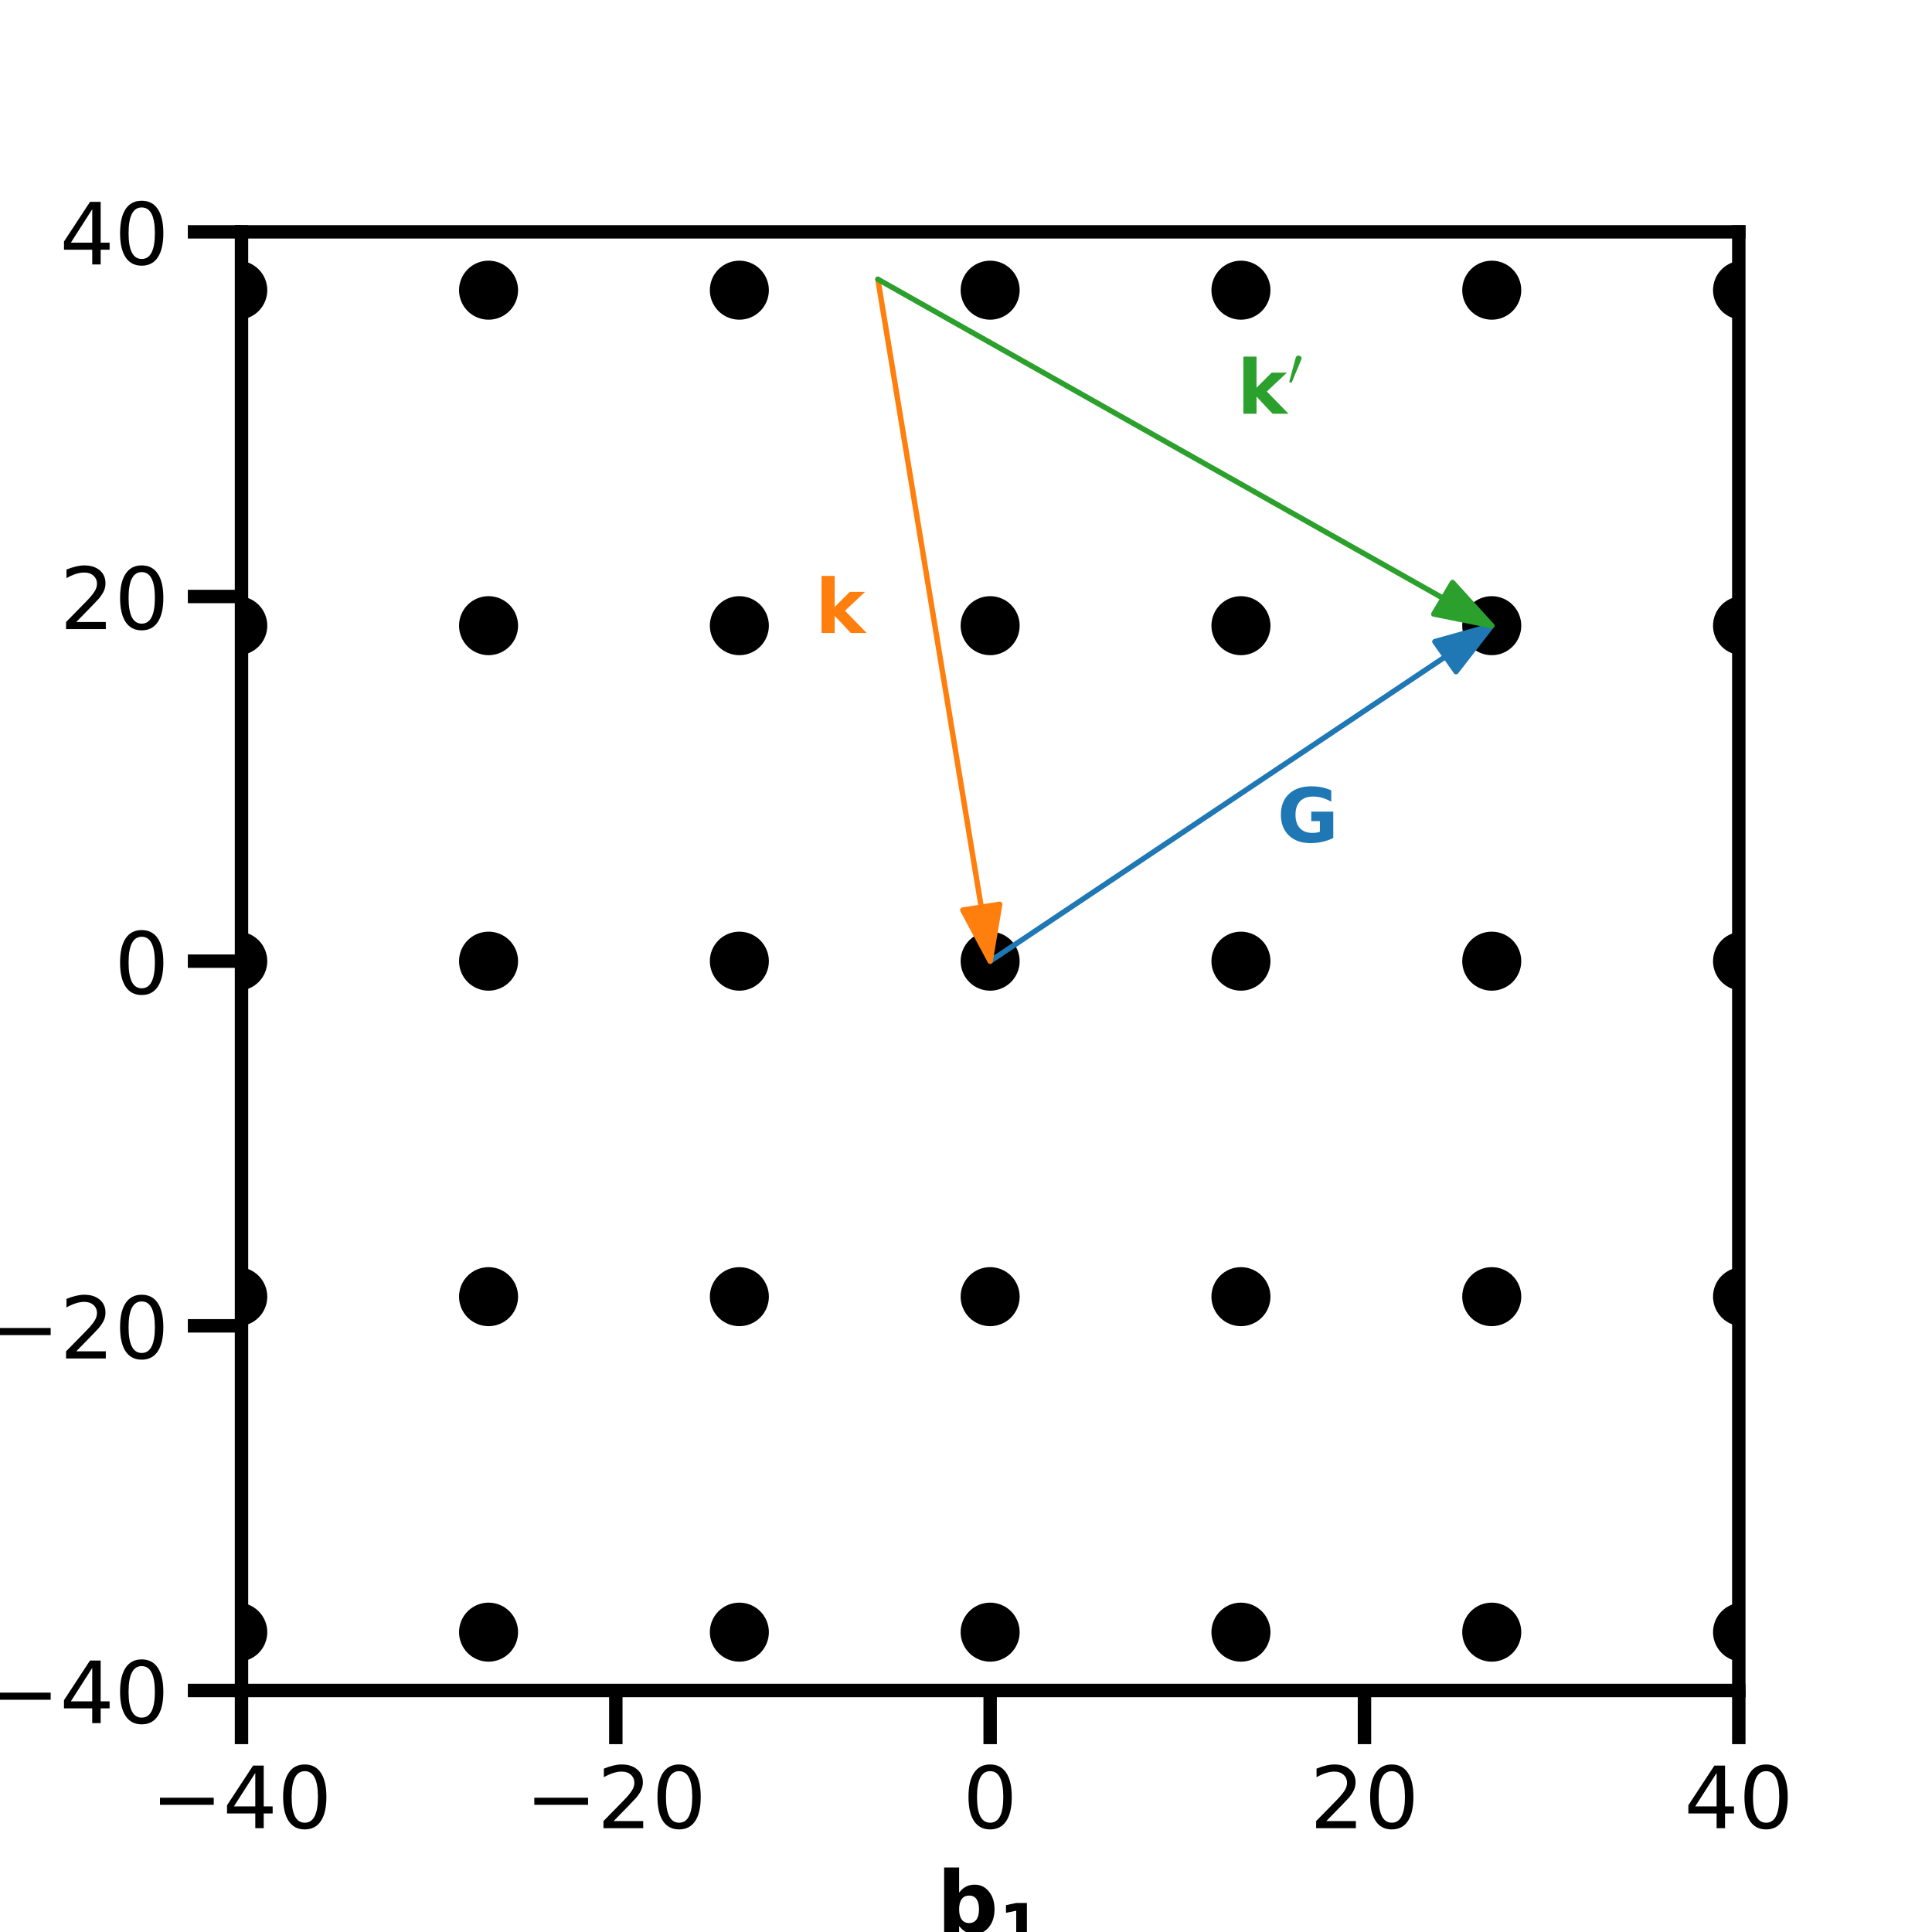 <?xml version="1.0" encoding="utf-8" standalone="no"?>
<!DOCTYPE svg PUBLIC "-//W3C//DTD SVG 1.1//EN"
  "http://www.w3.org/Graphics/SVG/1.1/DTD/svg11.dtd">
<!-- Created with matplotlib (https://matplotlib.org/) -->
<svg height="360pt" version="1.1" viewBox="0 0 360 360" width="360pt" xmlns="http://www.w3.org/2000/svg" xmlns:xlink="http://www.w3.org/1999/xlink">
 <defs>
  <style type="text/css">*{stroke-linecap:butt;stroke-linejoin:round;}</style>
 </defs>
 <g id="figure_1">
  <g id="patch_1">
   <path d="M 0 360 
L 360 360 
L 360 0 
L 0 0 
z
" style="fill:#ffffff;"/>
  </g>
  <g id="axes_1">
   <g id="patch_2">
    <path d="M 45 315 
L 324 315 
L 324 43.2 
L 45 43.2 
z
" style="fill:#ffffff;"/>
   </g>
   <g id="matplotlib.axis_1">
    <g id="xtick_1">
     <g id="line2d_1">
      <defs>
       <path d="M 0 0 
L 0 10 
" id="m92e6681ef0" style="stroke:#000000;stroke-width:2.5;"/>
      </defs>
      <g>
       <use style="stroke:#000000;stroke-width:2.5;" x="45" xlink:href="#m92e6681ef0" y="315"/>
      </g>
     </g>
     <g id="text_1">
      <!-- −40 -->
      <g transform="translate(28.116 340.658)scale(0.16 -0.16)">
       <defs>
        <path d="M 10.594 35.5 
L 73.188 35.5 
L 73.188 27.203 
L 10.594 27.203 
z
" id="DejaVuSans-8722"/>
        <path d="M 37.797 64.312 
L 12.891 25.391 
L 37.797 25.391 
z
M 35.203 72.906 
L 47.609 72.906 
L 47.609 25.391 
L 58.016 25.391 
L 58.016 17.188 
L 47.609 17.188 
L 47.609 0 
L 37.797 0 
L 37.797 17.188 
L 4.891 17.188 
L 4.891 26.703 
z
" id="DejaVuSans-52"/>
        <path d="M 31.781 66.406 
Q 24.172 66.406 20.328 58.906 
Q 16.5 51.422 16.5 36.375 
Q 16.5 21.391 20.328 13.891 
Q 24.172 6.391 31.781 6.391 
Q 39.453 6.391 43.281 13.891 
Q 47.125 21.391 47.125 36.375 
Q 47.125 51.422 43.281 58.906 
Q 39.453 66.406 31.781 66.406 
z
M 31.781 74.219 
Q 44.047 74.219 50.516 64.516 
Q 56.984 54.828 56.984 36.375 
Q 56.984 17.969 50.516 8.266 
Q 44.047 -1.422 31.781 -1.422 
Q 19.531 -1.422 13.062 8.266 
Q 6.594 17.969 6.594 36.375 
Q 6.594 54.828 13.062 64.516 
Q 19.531 74.219 31.781 74.219 
z
" id="DejaVuSans-48"/>
       </defs>
       <use xlink:href="#DejaVuSans-8722"/>
       <use x="83.789" xlink:href="#DejaVuSans-52"/>
       <use x="147.412" xlink:href="#DejaVuSans-48"/>
      </g>
     </g>
    </g>
    <g id="xtick_2">
     <g id="line2d_2">
      <g>
       <use style="stroke:#000000;stroke-width:2.5;" x="114.75" xlink:href="#m92e6681ef0" y="315"/>
      </g>
     </g>
     <g id="text_2">
      <!-- −20 -->
      <g transform="translate(97.866 340.658)scale(0.16 -0.16)">
       <defs>
        <path d="M 19.188 8.297 
L 53.609 8.297 
L 53.609 0 
L 7.328 0 
L 7.328 8.297 
Q 12.938 14.109 22.625 23.891 
Q 32.328 33.688 34.812 36.531 
Q 39.547 41.844 41.422 45.531 
Q 43.312 49.219 43.312 52.781 
Q 43.312 58.594 39.234 62.25 
Q 35.156 65.922 28.609 65.922 
Q 23.969 65.922 18.812 64.312 
Q 13.672 62.703 7.812 59.422 
L 7.812 69.391 
Q 13.766 71.781 18.938 73 
Q 24.125 74.219 28.422 74.219 
Q 39.75 74.219 46.484 68.547 
Q 53.219 62.891 53.219 53.422 
Q 53.219 48.922 51.531 44.891 
Q 49.859 40.875 45.406 35.406 
Q 44.188 33.984 37.641 27.219 
Q 31.109 20.453 19.188 8.297 
z
" id="DejaVuSans-50"/>
       </defs>
       <use xlink:href="#DejaVuSans-8722"/>
       <use x="83.789" xlink:href="#DejaVuSans-50"/>
       <use x="147.412" xlink:href="#DejaVuSans-48"/>
      </g>
     </g>
    </g>
    <g id="xtick_3">
     <g id="line2d_3">
      <g>
       <use style="stroke:#000000;stroke-width:2.5;" x="184.5" xlink:href="#m92e6681ef0" y="315"/>
      </g>
     </g>
     <g id="text_3">
      <!-- 0 -->
      <g transform="translate(179.41 340.658)scale(0.16 -0.16)">
       <use xlink:href="#DejaVuSans-48"/>
      </g>
     </g>
    </g>
    <g id="xtick_4">
     <g id="line2d_4">
      <g>
       <use style="stroke:#000000;stroke-width:2.5;" x="254.25" xlink:href="#m92e6681ef0" y="315"/>
      </g>
     </g>
     <g id="text_4">
      <!-- 20 -->
      <g transform="translate(244.07 340.658)scale(0.16 -0.16)">
       <use xlink:href="#DejaVuSans-50"/>
       <use x="63.623" xlink:href="#DejaVuSans-48"/>
      </g>
     </g>
    </g>
    <g id="xtick_5">
     <g id="line2d_5">
      <g>
       <use style="stroke:#000000;stroke-width:2.5;" x="324" xlink:href="#m92e6681ef0" y="315"/>
      </g>
     </g>
     <g id="text_5">
      <!-- 40 -->
      <g transform="translate(313.82 340.658)scale(0.16 -0.16)">
       <use xlink:href="#DejaVuSans-52"/>
       <use x="63.623" xlink:href="#DejaVuSans-48"/>
      </g>
     </g>
    </g>
    <g id="text_6">
     <!-- $\mathbf{b_1}$ -->
     <g transform="translate(174.58 360.142)scale(0.16 -0.16)">
      <defs>
       <path d="M 37.5 11.281 
Q 43.109 11.281 46.062 15.375 
Q 49.031 19.484 49.031 27.297 
Q 49.031 35.109 46.062 39.203 
Q 43.109 43.312 37.5 43.312 
Q 31.891 43.312 28.875 39.188 
Q 25.875 35.062 25.875 27.297 
Q 25.875 19.531 28.875 15.406 
Q 31.891 11.281 37.5 11.281 
z
M 25.875 46.688 
Q 29.5 51.469 33.891 53.734 
Q 38.281 56 44 56 
Q 54.109 56 60.594 47.969 
Q 67.094 39.938 67.094 27.297 
Q 67.094 14.656 60.594 6.609 
Q 54.109 -1.422 44 -1.422 
Q 38.281 -1.422 33.891 0.844 
Q 29.5 3.125 25.875 7.906 
L 25.875 0 
L 8.406 0 
L 8.406 75.984 
L 25.875 75.984 
z
" id="DejaVuSans-Bold-98"/>
       <path d="M 11.719 12.984 
L 28.328 12.984 
L 28.328 60.109 
L 11.281 56.594 
L 11.281 69.391 
L 28.219 72.906 
L 46.094 72.906 
L 46.094 12.984 
L 62.703 12.984 
L 62.703 0 
L 11.719 0 
z
" id="DejaVuSans-Bold-49"/>
      </defs>
      <use transform="translate(0 0.016)" xlink:href="#DejaVuSans-Bold-98"/>
      <use transform="translate(72.539 -16.391)scale(0.7)" xlink:href="#DejaVuSans-Bold-49"/>
     </g>
    </g>
   </g>
   <g id="matplotlib.axis_2">
    <g id="ytick_1">
     <g id="line2d_6">
      <defs>
       <path d="M 0 0 
L -10 0 
" id="mbfed5b93ae" style="stroke:#000000;stroke-width:2.5;"/>
      </defs>
      <g>
       <use style="stroke:#000000;stroke-width:2.5;" x="45" xlink:href="#mbfed5b93ae" y="315"/>
      </g>
     </g>
     <g id="text_7">
      <!-- −40 -->
      <g transform="translate(-2.268 321.079)scale(0.16 -0.16)">
       <use xlink:href="#DejaVuSans-8722"/>
       <use x="83.789" xlink:href="#DejaVuSans-52"/>
       <use x="147.412" xlink:href="#DejaVuSans-48"/>
      </g>
     </g>
    </g>
    <g id="ytick_2">
     <g id="line2d_7">
      <g>
       <use style="stroke:#000000;stroke-width:2.5;" x="45" xlink:href="#mbfed5b93ae" y="247.05"/>
      </g>
     </g>
     <g id="text_8">
      <!-- −20 -->
      <g transform="translate(-2.268 253.129)scale(0.16 -0.16)">
       <use xlink:href="#DejaVuSans-8722"/>
       <use x="83.789" xlink:href="#DejaVuSans-50"/>
       <use x="147.412" xlink:href="#DejaVuSans-48"/>
      </g>
     </g>
    </g>
    <g id="ytick_3">
     <g id="line2d_8">
      <g>
       <use style="stroke:#000000;stroke-width:2.5;" x="45" xlink:href="#mbfed5b93ae" y="179.1"/>
      </g>
     </g>
     <g id="text_9">
      <!-- 0 -->
      <g transform="translate(21.32 185.179)scale(0.16 -0.16)">
       <use xlink:href="#DejaVuSans-48"/>
      </g>
     </g>
    </g>
    <g id="ytick_4">
     <g id="line2d_9">
      <g>
       <use style="stroke:#000000;stroke-width:2.5;" x="45" xlink:href="#mbfed5b93ae" y="111.15"/>
      </g>
     </g>
     <g id="text_10">
      <!-- 20 -->
      <g transform="translate(11.14 117.229)scale(0.16 -0.16)">
       <use xlink:href="#DejaVuSans-50"/>
       <use x="63.623" xlink:href="#DejaVuSans-48"/>
      </g>
     </g>
    </g>
    <g id="ytick_5">
     <g id="line2d_10">
      <g>
       <use style="stroke:#000000;stroke-width:2.5;" x="45" xlink:href="#mbfed5b93ae" y="43.2"/>
      </g>
     </g>
     <g id="text_11">
      <!-- 40 -->
      <g transform="translate(11.14 49.279)scale(0.16 -0.16)">
       <use xlink:href="#DejaVuSans-52"/>
       <use x="63.623" xlink:href="#DejaVuSans-48"/>
      </g>
     </g>
    </g>
    <g id="text_12">
     <!-- $\mathbf{b_2}$ -->
     <g transform="translate(-9.595 189.02)rotate(-90)scale(0.16 -0.16)">
      <defs>
       <path d="M 28.812 13.812 
L 60.891 13.812 
L 60.891 0 
L 7.906 0 
L 7.906 13.812 
L 34.516 37.312 
Q 38.094 40.531 39.797 43.609 
Q 41.5 46.688 41.5 50 
Q 41.5 55.125 38.062 58.25 
Q 34.625 61.375 28.906 61.375 
Q 24.516 61.375 19.281 59.5 
Q 14.062 57.625 8.109 53.906 
L 8.109 69.922 
Q 14.453 72.016 20.656 73.109 
Q 26.859 74.219 32.812 74.219 
Q 45.906 74.219 53.156 68.453 
Q 60.406 62.703 60.406 52.391 
Q 60.406 46.438 57.328 41.281 
Q 54.25 36.141 44.391 27.484 
z
" id="DejaVuSans-Bold-50"/>
      </defs>
      <use transform="translate(0 0.016)" xlink:href="#DejaVuSans-Bold-98"/>
      <use transform="translate(72.539 -16.391)scale(0.7)" xlink:href="#DejaVuSans-Bold-50"/>
     </g>
    </g>
   </g>
   <g id="line2d_11">
    <defs>
     <path d="M 0 5 
C 1.326 5 2.598 4.473 3.536 3.536 
C 4.473 2.598 5 1.326 5 0 
C 5 -1.326 4.473 -2.598 3.536 -3.536 
C 2.598 -4.473 1.326 -5 0 -5 
C -1.326 -5 -2.598 -4.473 -3.536 -3.536 
C -4.473 -2.598 -5 -1.326 -5 0 
C -5 1.326 -4.473 2.598 -3.536 3.536 
C -2.598 4.473 -1.326 5 0 5 
z
" id="m1f6bd2e71c" style="stroke:#000000;"/>
    </defs>
    <g clip-path="url(#p5382eb5a24)">
     <use style="stroke:#000000;" x="44.303" xlink:href="#m1f6bd2e71c" y="366.642"/>
     <use style="stroke:#000000;" x="91.035" xlink:href="#m1f6bd2e71c" y="366.642"/>
     <use style="stroke:#000000;" x="137.768" xlink:href="#m1f6bd2e71c" y="366.642"/>
     <use style="stroke:#000000;" x="184.5" xlink:href="#m1f6bd2e71c" y="366.642"/>
     <use style="stroke:#000000;" x="231.232" xlink:href="#m1f6bd2e71c" y="366.642"/>
     <use style="stroke:#000000;" x="277.965" xlink:href="#m1f6bd2e71c" y="366.642"/>
     <use style="stroke:#000000;" x="324.697" xlink:href="#m1f6bd2e71c" y="366.642"/>
     <use style="stroke:#000000;" x="44.303" xlink:href="#m1f6bd2e71c" y="304.128"/>
     <use style="stroke:#000000;" x="91.035" xlink:href="#m1f6bd2e71c" y="304.128"/>
     <use style="stroke:#000000;" x="137.768" xlink:href="#m1f6bd2e71c" y="304.128"/>
     <use style="stroke:#000000;" x="184.5" xlink:href="#m1f6bd2e71c" y="304.128"/>
     <use style="stroke:#000000;" x="231.232" xlink:href="#m1f6bd2e71c" y="304.128"/>
     <use style="stroke:#000000;" x="277.965" xlink:href="#m1f6bd2e71c" y="304.128"/>
     <use style="stroke:#000000;" x="324.697" xlink:href="#m1f6bd2e71c" y="304.128"/>
     <use style="stroke:#000000;" x="44.303" xlink:href="#m1f6bd2e71c" y="241.614"/>
     <use style="stroke:#000000;" x="91.035" xlink:href="#m1f6bd2e71c" y="241.614"/>
     <use style="stroke:#000000;" x="137.768" xlink:href="#m1f6bd2e71c" y="241.614"/>
     <use style="stroke:#000000;" x="184.5" xlink:href="#m1f6bd2e71c" y="241.614"/>
     <use style="stroke:#000000;" x="231.232" xlink:href="#m1f6bd2e71c" y="241.614"/>
     <use style="stroke:#000000;" x="277.965" xlink:href="#m1f6bd2e71c" y="241.614"/>
     <use style="stroke:#000000;" x="324.697" xlink:href="#m1f6bd2e71c" y="241.614"/>
     <use style="stroke:#000000;" x="44.303" xlink:href="#m1f6bd2e71c" y="179.1"/>
     <use style="stroke:#000000;" x="91.035" xlink:href="#m1f6bd2e71c" y="179.1"/>
     <use style="stroke:#000000;" x="137.768" xlink:href="#m1f6bd2e71c" y="179.1"/>
     <use style="stroke:#000000;" x="184.5" xlink:href="#m1f6bd2e71c" y="179.1"/>
     <use style="stroke:#000000;" x="231.232" xlink:href="#m1f6bd2e71c" y="179.1"/>
     <use style="stroke:#000000;" x="277.965" xlink:href="#m1f6bd2e71c" y="179.1"/>
     <use style="stroke:#000000;" x="324.697" xlink:href="#m1f6bd2e71c" y="179.1"/>
     <use style="stroke:#000000;" x="44.303" xlink:href="#m1f6bd2e71c" y="116.586"/>
     <use style="stroke:#000000;" x="91.035" xlink:href="#m1f6bd2e71c" y="116.586"/>
     <use style="stroke:#000000;" x="137.768" xlink:href="#m1f6bd2e71c" y="116.586"/>
     <use style="stroke:#000000;" x="184.5" xlink:href="#m1f6bd2e71c" y="116.586"/>
     <use style="stroke:#000000;" x="231.232" xlink:href="#m1f6bd2e71c" y="116.586"/>
     <use style="stroke:#000000;" x="277.965" xlink:href="#m1f6bd2e71c" y="116.586"/>
     <use style="stroke:#000000;" x="324.697" xlink:href="#m1f6bd2e71c" y="116.586"/>
     <use style="stroke:#000000;" x="44.303" xlink:href="#m1f6bd2e71c" y="54.072"/>
     <use style="stroke:#000000;" x="91.035" xlink:href="#m1f6bd2e71c" y="54.072"/>
     <use style="stroke:#000000;" x="137.768" xlink:href="#m1f6bd2e71c" y="54.072"/>
     <use style="stroke:#000000;" x="184.5" xlink:href="#m1f6bd2e71c" y="54.072"/>
     <use style="stroke:#000000;" x="231.232" xlink:href="#m1f6bd2e71c" y="54.072"/>
     <use style="stroke:#000000;" x="277.965" xlink:href="#m1f6bd2e71c" y="54.072"/>
     <use style="stroke:#000000;" x="324.697" xlink:href="#m1f6bd2e71c" y="54.072"/>
     <use style="stroke:#000000;" x="77.682" xlink:href="#m1f6bd2e71c" y="-1"/>
    </g>
   </g>
   <g id="patch_3">
    <path d="M 45 315 
L 45 43.2 
" style="fill:none;stroke:#000000;stroke-linecap:square;stroke-linejoin:miter;stroke-width:2.5;"/>
   </g>
   <g id="patch_4">
    <path d="M 324 315 
L 324 43.2 
" style="fill:none;stroke:#000000;stroke-linecap:square;stroke-linejoin:miter;stroke-width:2.5;"/>
   </g>
   <g id="patch_5">
    <path d="M 45 315 
L 324 315 
" style="fill:none;stroke:#000000;stroke-linecap:square;stroke-linejoin:miter;stroke-width:2.5;"/>
   </g>
   <g id="patch_6">
    <path d="M 45 43.2 
L 324 43.2 
" style="fill:none;stroke:#000000;stroke-linecap:square;stroke-linejoin:miter;stroke-width:2.5;"/>
   </g>
   <g id="text_13">
    <!-- $\mathbf{G}$ -->
    <g style="fill:#1f77b4;" transform="translate(237.977 157.016)scale(0.14 -0.14)">
     <defs>
      <path d="M 74.703 5.422 
Q 67.672 2 60.109 0.281 
Q 52.547 -1.422 44.484 -1.422 
Q 26.266 -1.422 15.625 8.766 
Q 4.984 18.953 4.984 36.375 
Q 4.984 54 15.812 64.109 
Q 26.656 74.219 45.516 74.219 
Q 52.781 74.219 59.438 72.844 
Q 66.109 71.484 72.016 68.797 
L 72.016 53.719 
Q 65.922 57.172 59.891 58.875 
Q 53.859 60.594 47.797 60.594 
Q 36.578 60.594 30.5 54.312 
Q 24.422 48.047 24.422 36.375 
Q 24.422 24.812 30.281 18.5 
Q 36.141 12.203 46.922 12.203 
Q 49.859 12.203 52.375 12.562 
Q 54.891 12.938 56.891 13.719 
L 56.891 27.875 
L 45.406 27.875 
L 45.406 40.484 
L 74.703 40.484 
z
" id="DejaVuSans-Bold-71"/>
     </defs>
     <use transform="translate(0 0.781)" xlink:href="#DejaVuSans-Bold-71"/>
    </g>
   </g>
   <g id="text_14">
    <!-- $\mathbf{k}$ -->
    <g style="fill:#ff7f0e;" transform="translate(151.91 117.945)scale(0.14 -0.14)">
     <defs>
      <path d="M 8.406 75.984 
L 25.875 75.984 
L 25.875 34.625 
L 46 54.688 
L 66.312 54.688 
L 39.594 29.594 
L 68.406 0 
L 47.219 0 
L 25.875 22.797 
L 25.875 0 
L 8.406 0 
z
" id="DejaVuSans-Bold-107"/>
     </defs>
     <use transform="translate(0 0.016)" xlink:href="#DejaVuSans-Bold-107"/>
    </g>
   </g>
   <g id="text_15">
    <!-- $\mathbf{k'}$ -->
    <g style="fill:#2ca02c;" transform="translate(230.512 77.175)scale(0.14 -0.14)">
     <defs>
      <path d="M 3.516 5.422 
Q 2.875 5.609 2.875 6.391 
L 15.094 51.812 
Q 15.672 53.656 17.078 54.781 
Q 18.5 55.906 20.312 55.906 
Q 22.656 55.906 24.438 54.359 
Q 26.219 52.828 26.219 50.484 
Q 26.219 49.469 25.688 48.188 
L 7.625 4.984 
Q 7.281 4.297 6.688 4.297 
Q 6.156 4.297 5 4.781 
Q 3.859 5.281 3.516 5.422 
z
" id="Cmsy10-48"/>
     </defs>
     <use transform="translate(0 0.584)" xlink:href="#DejaVuSans-Bold-107"/>
     <use transform="translate(67.461 38.866)scale(0.7)" xlink:href="#Cmsy10-48"/>
    </g>
   </g>
   <g id="patch_7">
    <path clip-path="url(#p5382eb5a24)" d="M 277.965 116.586 
L 271.314 125.156 
L 269.341 122.356 
L 184.501 179.101 
L 184.499 179.099 
L 269.339 122.354 
L 267.366 119.554 
z
" style="fill:#1f77b4;stroke:#1f77b4;stroke-linejoin:miter;"/>
   </g>
   <g id="patch_8">
    <path clip-path="url(#p5382eb5a24)" d="M 184.5 179.1 
L 179.399 169.574 
L 182.841 169.036 
L 163.573 52.034 
L 163.577 52.033 
L 182.844 169.036 
L 186.286 168.498 
z
" style="fill:#ff7f0e;stroke:#ff7f0e;stroke-linejoin:miter;"/>
   </g>
   <g id="patch_9">
    <path clip-path="url(#p5382eb5a24)" d="M 277.965 116.586 
L 267.164 114.417 
L 268.911 111.479 
L 163.574 52.035 
L 163.576 52.032 
L 268.913 111.476 
L 270.66 108.537 
z
" style="fill:#2ca02c;stroke:#2ca02c;stroke-linejoin:miter;"/>
   </g>
  </g>
 </g>
 <defs>
  <clipPath id="p5382eb5a24">
   <rect height="271.8" width="279" x="45" y="43.2"/>
  </clipPath>
 </defs>
</svg>
